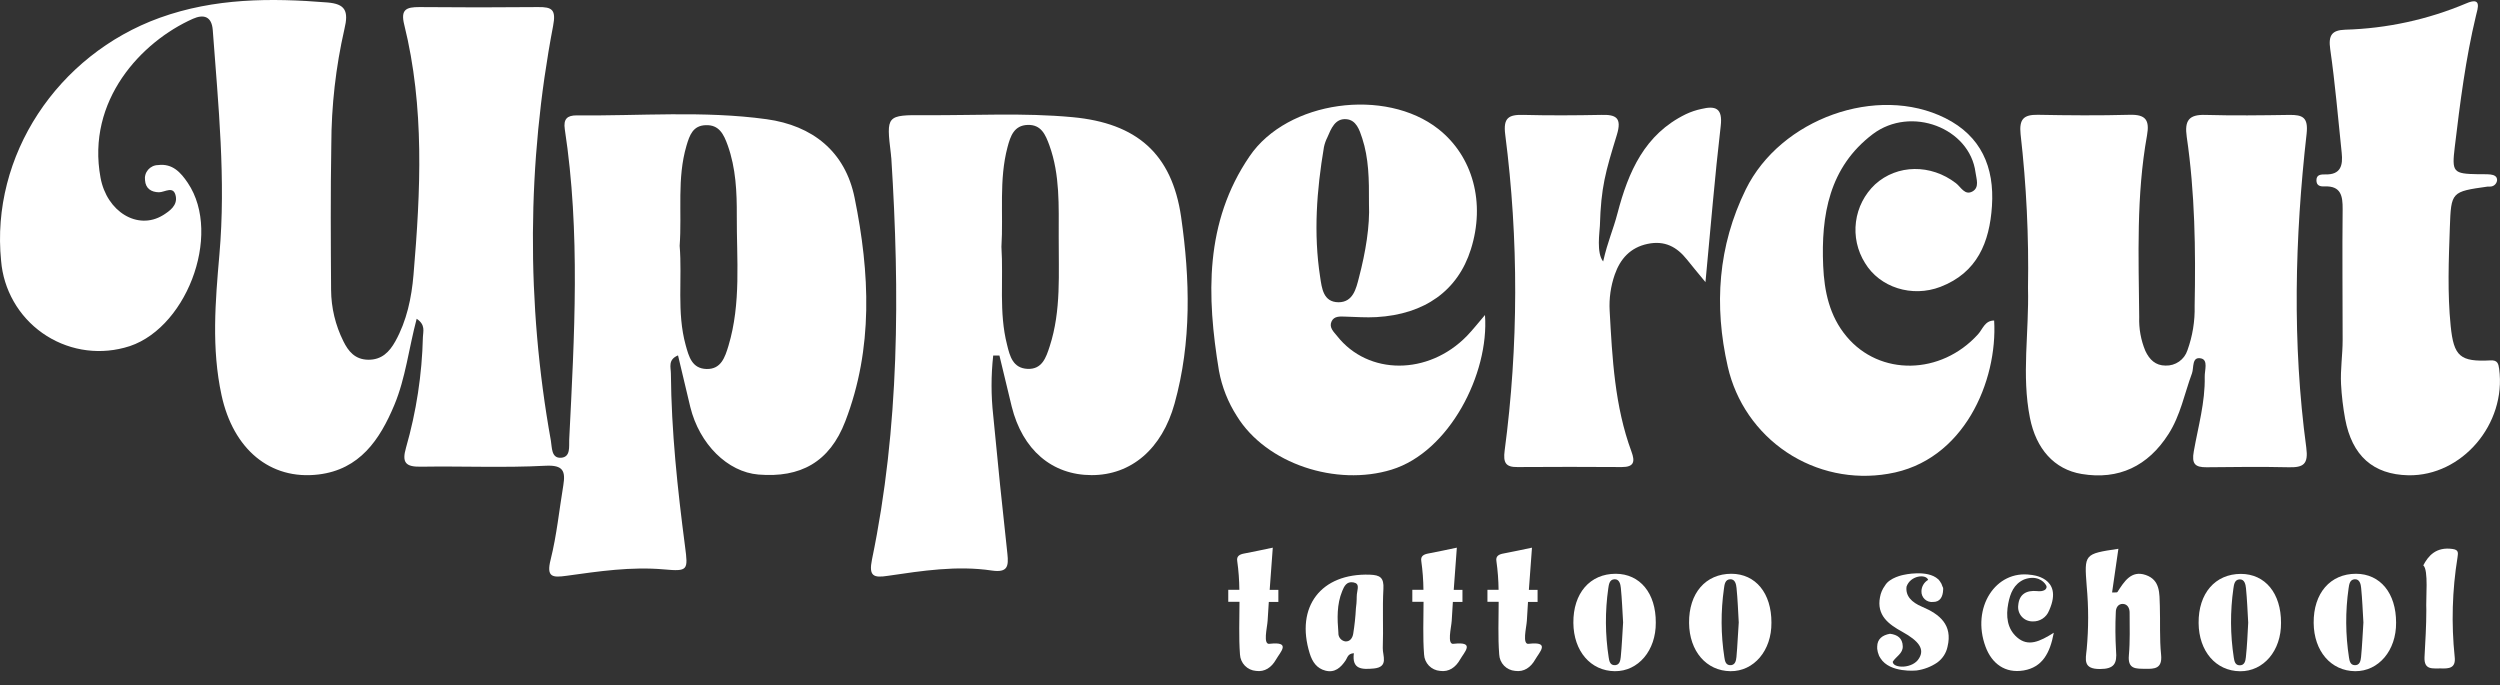 <?xml version="1.0" encoding="UTF-8"?> <svg xmlns="http://www.w3.org/2000/svg" width="124" height="34" viewBox="0 0 124 34" fill="none"><rect x="0" y="0" width="124" height="34" fill="#333333" stroke="none"/> <path d="M111.152 28.465C109.874 28.465 109.037 29.428 109.051 30.903C109.063 32.303 109.906 33.282 111.107 33.294C112.271 33.304 113.151 32.279 113.139 30.891C113.143 29.426 112.353 28.469 111.152 28.465ZM111.396 32.591C111.377 32.776 111.335 33.022 111.058 32.998C110.855 32.977 110.823 32.782 110.796 32.616C110.621 31.483 110.614 30.329 110.776 29.194C110.804 28.991 110.835 28.749 111.083 28.737C111.331 28.725 111.381 28.989 111.4 29.172C111.457 29.739 111.477 30.312 111.511 30.883C111.481 31.452 111.457 32.023 111.396 32.591Z" fill="white"></path> <path d="M38.02 5.912C34.897 5.483 31.74 5.756 28.597 5.723C28.134 5.723 27.937 5.9 28.014 6.412C28.794 11.53 28.489 16.664 28.233 21.799C28.217 22.144 28.314 22.672 27.827 22.705C27.339 22.737 27.382 22.191 27.323 21.855C26.099 15.051 26.137 8.08 27.433 1.29C27.589 0.477 27.386 0.343 26.689 0.351C24.726 0.37 22.762 0.37 20.797 0.351C20.157 0.351 19.86 0.463 20.049 1.221C21.065 5.321 20.862 9.476 20.51 13.629C20.413 14.769 20.179 15.902 19.608 16.93C19.31 17.467 18.924 17.851 18.263 17.843C17.603 17.834 17.276 17.42 17.032 16.926C16.637 16.136 16.428 15.265 16.422 14.38C16.406 11.979 16.392 9.577 16.433 7.178C16.436 5.248 16.654 3.325 17.083 1.444C17.306 0.53 17.117 0.195 16.236 0.122C13.422 -0.106 10.64 -0.096 7.926 0.881C2.834 2.722 -0.47 7.733 0.055 12.938C0.113 13.648 0.327 14.337 0.681 14.955C1.034 15.574 1.519 16.107 2.101 16.518C2.683 16.929 3.348 17.208 4.05 17.334C4.751 17.46 5.471 17.431 6.16 17.249C9.187 16.502 11.061 11.656 9.313 9.069C8.966 8.555 8.557 8.096 7.838 8.188C7.744 8.189 7.651 8.21 7.566 8.251C7.481 8.291 7.405 8.349 7.344 8.42C7.283 8.492 7.238 8.576 7.212 8.667C7.186 8.757 7.18 8.852 7.194 8.946C7.223 9.34 7.485 9.529 7.883 9.537C8.178 9.537 8.612 9.187 8.718 9.73C8.807 10.185 8.427 10.463 8.076 10.679C6.835 11.434 5.299 10.51 4.986 8.813C4.279 4.977 7.017 2.064 9.573 0.93C10.091 0.701 10.502 0.8 10.553 1.493C10.827 5.203 11.209 8.907 10.882 12.633C10.679 14.957 10.486 17.28 10.988 19.6C11.565 22.268 13.391 23.826 15.801 23.534C17.843 23.286 18.838 21.813 19.558 20.09C20.118 18.749 20.273 17.294 20.667 15.811C21.118 16.112 20.984 16.439 20.976 16.717C20.932 18.574 20.65 20.417 20.139 22.203C19.923 22.947 20.12 23.16 20.87 23.148C22.932 23.115 24.999 23.209 27.057 23.101C27.951 23.054 28.05 23.383 27.941 24.066C27.737 25.299 27.613 26.551 27.311 27.76C27.089 28.636 27.408 28.654 28.093 28.56C29.7 28.337 31.307 28.097 32.941 28.243C34.127 28.349 34.133 28.282 33.979 27.11C33.607 24.265 33.3 21.402 33.276 18.525C33.276 18.231 33.115 17.841 33.63 17.627C33.833 18.501 34.036 19.346 34.239 20.189C34.692 22.03 36.09 23.412 37.62 23.538C39.694 23.708 41.149 22.928 41.927 20.896C43.321 17.276 43.146 13.533 42.389 9.815C41.925 7.509 40.294 6.225 38.02 5.912ZM36.131 17.154C35.96 17.717 35.765 18.322 35.044 18.302C34.322 18.282 34.168 17.692 34.008 17.113C33.562 15.488 33.845 13.814 33.711 12.192C33.831 10.52 33.571 8.852 34.05 7.225C34.203 6.709 34.367 6.231 34.997 6.209C35.672 6.178 35.899 6.668 36.094 7.206C36.501 8.344 36.551 9.527 36.545 10.709C36.535 12.861 36.767 15.037 36.131 17.154Z" fill="white"></path> <path d="M53.201 5.812C50.773 5.585 48.334 5.729 45.903 5.713C43.956 5.699 43.956 5.713 44.19 7.653C44.19 7.72 44.206 7.787 44.21 7.856C44.631 14.523 44.616 21.171 43.251 27.747C43.078 28.591 43.336 28.67 44.043 28.56C45.75 28.31 47.465 28.042 49.19 28.298C49.978 28.414 50.035 28.095 49.966 27.459C49.714 25.175 49.48 22.89 49.263 20.602C49.154 19.616 49.154 18.621 49.263 17.635H49.572C49.775 18.479 49.978 19.324 50.181 20.165C50.716 22.312 52.179 23.564 54.145 23.566C56.112 23.568 57.636 22.262 58.258 20.019C59.107 16.971 59.026 13.842 58.583 10.758C58.126 7.619 56.376 6.109 53.201 5.812ZM52.067 17.172C51.884 17.739 51.685 18.33 50.964 18.296C50.242 18.261 50.088 17.674 49.948 17.091C49.541 15.49 49.775 13.858 49.671 12.243C49.773 10.593 49.541 8.925 49.974 7.294C50.12 6.743 50.299 6.217 50.974 6.196C51.648 6.176 51.856 6.682 52.051 7.212C52.581 8.683 52.51 10.217 52.512 11.731C52.502 13.556 52.642 15.396 52.067 17.172Z" fill="white"></path> <path d="M113.552 5.7C112.166 5.721 110.778 5.739 109.395 5.7C108.56 5.672 108.348 5.985 108.462 6.787C108.869 9.571 108.909 12.377 108.854 15.185C108.872 15.93 108.75 16.672 108.497 17.373C108.423 17.6 108.278 17.797 108.082 17.934C107.887 18.071 107.652 18.141 107.414 18.133C106.914 18.133 106.613 17.838 106.41 17.405C106.188 16.873 106.084 16.298 106.105 15.721C106.075 12.714 105.955 9.701 106.491 6.72C106.628 5.956 106.428 5.674 105.638 5.694C104.116 5.735 102.59 5.723 101.075 5.694C100.372 5.684 100.144 5.908 100.221 6.657C100.51 9.185 100.633 11.729 100.589 14.273C100.646 16.477 100.262 18.604 100.685 20.727C100.989 22.262 101.889 23.283 103.249 23.509C105.087 23.816 106.542 23.121 107.558 21.528C108.155 20.595 108.348 19.527 108.722 18.517C108.824 18.243 108.702 17.672 109.173 17.777C109.537 17.857 109.346 18.367 109.354 18.686C109.381 19.947 109.029 21.16 108.812 22.387C108.7 23.009 108.873 23.182 109.45 23.176C110.801 23.162 112.154 23.145 113.513 23.176C114.251 23.194 114.503 23.029 114.391 22.196C113.692 17.009 113.822 11.81 114.409 6.623C114.493 5.824 114.216 5.692 113.552 5.7Z" fill="white"></path> <path d="M72.755 16.666C70.847 18.624 67.861 18.624 66.32 16.666C66.154 16.462 65.914 16.247 66.04 15.955C66.166 15.662 66.475 15.697 66.747 15.705C67.255 15.719 67.763 15.758 68.267 15.729C70.673 15.593 72.312 14.408 72.954 12.37C73.684 10.065 73.06 7.756 71.347 6.403C68.724 4.335 63.86 4.981 61.977 7.754C59.742 11.03 59.849 14.691 60.461 18.393C60.608 19.192 60.91 19.954 61.349 20.638C62.81 23.011 66.284 24.137 69.021 23.295C71.888 22.416 73.871 18.531 73.655 15.625C73.279 16.066 73.031 16.381 72.755 16.666ZM65.479 13.738C65.146 11.58 65.307 9.433 65.668 7.293C65.703 7.128 65.759 6.968 65.835 6.818C66.024 6.381 66.219 5.863 66.782 5.912C67.269 5.954 67.428 6.434 67.568 6.864C67.887 7.846 67.909 8.854 67.901 10.115C67.95 11.206 67.735 12.507 67.403 13.773C67.265 14.307 67.117 14.992 66.388 14.992C65.634 14.985 65.563 14.299 65.479 13.738Z" fill="white"></path> <path d="M98.91 15.898C98.445 15.898 98.344 16.325 98.108 16.583C96.265 18.614 93.232 18.659 91.59 16.69C90.737 15.674 90.485 14.443 90.43 13.191C90.322 10.678 90.722 8.293 92.892 6.651C94.784 5.229 97.701 6.344 97.986 8.555C98.029 8.876 98.189 9.289 97.842 9.492C97.456 9.715 97.259 9.272 97.013 9.085C95.771 8.13 94.103 8.147 93.006 9.144C92.484 9.635 92.147 10.292 92.056 11.002C91.964 11.713 92.122 12.434 92.502 13.041C93.234 14.26 94.835 14.768 96.245 14.228C98.073 13.523 98.683 12.021 98.801 10.219C98.929 8.287 98.26 6.747 96.487 5.859C93.11 4.173 88.313 5.889 86.592 9.392C85.21 12.204 85.007 15.154 85.698 18.188C86.092 19.923 87.136 21.441 88.616 22.43C90.096 23.418 91.898 23.801 93.652 23.501C97.423 22.885 99.087 18.877 98.91 15.898Z" fill="white"></path> <path d="M123.958 18.296C123.922 18.034 123.875 17.859 123.536 17.875C122.022 17.954 121.707 17.684 121.553 16.163C121.39 14.537 121.455 12.912 121.512 11.286C121.575 9.508 121.587 9.508 123.391 9.254C123.426 9.254 123.459 9.254 123.493 9.254C123.578 9.258 123.662 9.231 123.728 9.177C123.794 9.124 123.838 9.048 123.853 8.964C123.879 8.749 123.704 8.675 123.53 8.655C123.355 8.635 123.123 8.645 122.92 8.641C121.666 8.621 121.606 8.543 121.758 7.28C122.02 5.097 122.294 2.919 122.808 0.778C122.896 0.412 123.117 -0.175 122.325 0.168C120.422 0.972 118.386 1.414 116.321 1.473C115.654 1.497 115.482 1.753 115.579 2.44C115.825 4.145 115.967 5.863 116.148 7.578C116.213 8.188 116.114 8.673 115.335 8.651C115.132 8.651 114.899 8.651 114.895 8.933C114.891 9.216 115.084 9.256 115.301 9.246C116.114 9.214 116.201 9.72 116.195 10.376C116.171 12.538 116.195 14.7 116.195 16.861C116.195 17.605 116.079 18.314 116.116 19.056C116.147 19.633 116.215 20.208 116.319 20.777C116.662 22.605 117.705 23.538 119.458 23.574C122.113 23.619 124.324 21.033 123.958 18.296Z" fill="white"></path> <path d="M85.347 6.252C85.453 5.356 85.087 5.236 84.384 5.405C84.121 5.461 83.864 5.548 83.62 5.663C81.572 6.658 80.766 8.525 80.231 10.567C79.998 11.455 79.754 11.929 79.516 12.969C79.175 12.553 79.343 11.5 79.354 11.207C79.41 9.273 79.63 8.538 80.195 6.693C80.457 5.835 80.156 5.677 79.415 5.699C78.13 5.724 76.844 5.732 75.554 5.699C74.825 5.681 74.552 5.844 74.66 6.681C75.329 11.884 75.319 17.153 74.63 22.354C74.555 22.937 74.67 23.177 75.27 23.166C76.993 23.154 78.717 23.154 80.443 23.166C81.052 23.166 81.105 22.898 80.92 22.398C80.089 20.145 79.969 17.778 79.839 15.415C79.805 14.805 79.891 14.194 80.093 13.617C80.365 12.837 80.867 12.276 81.719 12.097C82.57 11.918 83.169 12.242 83.673 12.873C83.933 13.203 84.206 13.524 84.591 13.993C84.85 11.274 85.055 8.757 85.347 6.252Z" fill="white"></path> <path d="M107.128 30.05C107.106 29.441 107.157 28.77 106.429 28.52C105.702 28.27 105.357 28.853 105.024 29.365C105.003 29.396 104.912 29.378 104.759 29.388C104.861 28.681 104.963 27.994 105.072 27.22C103.374 27.474 103.378 27.474 103.5 29.069C103.596 30.11 103.596 31.158 103.5 32.2C103.443 32.728 103.317 33.187 104.156 33.183C104.863 33.183 105.013 32.913 104.956 32.279C104.918 31.64 104.914 31 104.944 30.361C104.944 30.145 105.062 29.944 105.298 29.954C105.533 29.965 105.629 30.174 105.629 30.385C105.629 31.092 105.655 31.808 105.592 32.506C105.529 33.205 105.95 33.165 106.405 33.173C106.86 33.181 107.258 33.173 107.191 32.482C107.108 31.671 107.155 30.859 107.128 30.05Z" fill="white"></path> <path d="M68.617 29.205C68.647 28.652 68.458 28.522 67.94 28.504C65.525 28.422 64.24 30.097 64.962 32.411C65.092 32.83 65.311 33.153 65.742 33.264C66.209 33.384 66.506 33.11 66.746 32.752C66.835 32.62 66.847 32.419 67.152 32.399C67.044 33.211 67.558 33.211 68.145 33.157C68.895 33.083 68.572 32.513 68.586 32.141C68.621 31.165 68.564 30.182 68.617 29.205ZM67.254 30.166C67.232 30.591 67.187 31.015 67.119 31.436C67.085 31.639 66.963 31.832 66.727 31.814C66.627 31.798 66.537 31.746 66.473 31.667C66.409 31.588 66.378 31.488 66.384 31.387C66.327 30.686 66.299 29.983 66.575 29.314C66.668 29.087 66.788 28.827 67.124 28.886C67.459 28.945 67.327 29.207 67.3 29.479C67.284 29.644 67.306 29.794 67.254 30.166Z" fill="white"></path> <path d="M80.14 28.459C78.862 28.459 78.025 29.422 78.039 30.897C78.051 32.297 78.895 33.278 80.095 33.291C81.26 33.301 82.137 32.264 82.127 30.885C82.137 29.42 81.341 28.463 80.14 28.459ZM80.39 32.586C80.372 32.77 80.329 33.016 80.053 32.992C79.85 32.969 79.817 32.776 79.791 32.608C79.615 31.475 79.608 30.323 79.77 29.188C79.799 28.985 79.829 28.743 80.077 28.731C80.325 28.719 80.376 28.983 80.394 29.164C80.451 29.733 80.471 30.306 80.506 30.875C80.469 31.446 80.445 32.017 80.39 32.586Z" fill="white"></path> <path d="M85.878 28.459C84.598 28.459 83.763 29.422 83.778 30.897C83.79 32.297 84.633 33.278 85.832 33.291C86.996 33.301 87.876 32.264 87.863 30.885C87.868 29.42 87.079 28.463 85.878 28.459ZM86.128 32.586C86.11 32.77 86.065 33.016 85.791 32.992C85.588 32.969 85.555 32.776 85.529 32.608C85.353 31.475 85.347 30.323 85.509 29.188C85.535 28.985 85.566 28.743 85.815 28.731C86.065 28.719 86.114 28.983 86.132 29.164C86.189 29.733 86.21 30.306 86.242 30.875C86.199 31.446 86.181 32.017 86.128 32.586Z" fill="white"></path> <path d="M116.859 28.459C115.581 28.459 114.744 29.422 114.758 30.897C114.77 32.297 115.613 33.278 116.814 33.291C117.978 33.301 118.858 32.264 118.846 30.885C118.85 29.42 118.06 28.463 116.859 28.459ZM117.109 32.586C117.09 32.77 117.048 33.016 116.774 32.992C116.57 32.969 116.536 32.776 116.509 32.608C116.334 31.475 116.327 30.323 116.489 29.188C116.518 28.985 116.548 28.743 116.796 28.731C117.044 28.719 117.097 28.983 117.113 29.164C117.17 29.733 117.19 30.306 117.225 30.875C117.188 31.446 117.164 32.017 117.109 32.586Z" fill="white"></path> <path d="M75.842 31.931C75.478 32.012 75.714 31.118 75.732 30.791C75.75 30.464 75.769 30.169 75.789 29.856H76.264V29.259H75.832C75.88 28.574 75.935 27.879 75.986 27.164C75.492 27.266 75.041 27.367 74.584 27.451C74.354 27.491 74.178 27.575 74.222 27.831C74.288 28.302 74.324 28.777 74.33 29.253H73.777V29.85H74.334C74.334 30.722 74.293 31.593 74.361 32.463C74.371 32.671 74.456 32.868 74.601 33.018C74.746 33.167 74.941 33.259 75.149 33.276C75.59 33.341 75.925 33.101 76.142 32.719C76.36 32.337 76.908 31.813 75.842 31.931Z" fill="white"></path> <path d="M72.115 31.931C71.751 32.012 71.987 31.118 72.005 30.791C72.024 30.464 72.042 30.169 72.062 29.856H72.538V29.259H72.105C72.154 28.574 72.209 27.879 72.259 27.164C71.766 27.266 71.314 27.367 70.857 27.451C70.628 27.491 70.451 27.575 70.496 27.831C70.562 28.302 70.598 28.777 70.603 29.253H70.051V29.85H70.608C70.608 30.722 70.567 31.593 70.634 32.463C70.644 32.671 70.73 32.868 70.875 33.018C71.02 33.167 71.215 33.259 71.422 33.276C71.865 33.341 72.198 33.101 72.416 32.719C72.633 32.337 73.186 31.813 72.115 31.931Z" fill="white"></path> <path d="M62.986 31.931C62.623 32.012 62.856 31.118 62.874 30.791C62.893 30.464 62.913 30.169 62.933 29.856H63.407V29.259H62.976C63.025 28.574 63.078 27.879 63.13 27.164C62.637 27.266 62.184 27.367 61.728 27.451C61.497 27.491 61.322 27.575 61.367 27.831C61.433 28.302 61.468 28.777 61.472 29.253H60.922V29.85H61.479C61.479 30.722 61.438 31.593 61.503 32.463C61.514 32.671 61.6 32.868 61.745 33.018C61.891 33.168 62.085 33.259 62.293 33.276C62.734 33.341 63.069 33.101 63.287 32.719C63.504 32.337 64.057 31.813 62.986 31.931Z" fill="white"></path> <path d="M121.656 27.23C120.823 27.108 120.437 27.579 120.195 28.042C120.464 28.268 120.315 29.668 120.346 30.267C120.346 31.041 120.297 31.815 120.256 32.587C120.222 33.262 120.681 33.142 121.069 33.154C121.457 33.166 121.821 33.154 121.752 32.577C121.582 30.936 121.629 29.279 121.892 27.65C121.916 27.443 121.971 27.276 121.656 27.23Z" fill="white"></path> <path d="M100.045 31.612C99.546 31.177 99.491 30.553 99.609 29.934C99.708 29.424 99.885 28.975 100.387 28.745C100.978 28.521 101.36 28.794 101.492 29.04C101.509 29.069 101.515 29.104 101.508 29.137C101.455 29.379 101.039 29.318 101.039 29.318C100.511 29.269 100.155 29.468 100.106 30.009C100.091 30.11 100.098 30.214 100.127 30.313C100.156 30.412 100.206 30.503 100.273 30.58C100.341 30.657 100.425 30.719 100.519 30.761C100.613 30.802 100.715 30.823 100.817 30.822C100.991 30.829 101.162 30.782 101.308 30.687C101.454 30.592 101.566 30.455 101.63 30.293C101.636 30.284 101.641 30.273 101.644 30.263C102.374 28.613 100.734 28.513 100.734 28.513C98.987 28.253 97.762 30.139 98.485 32.083C98.796 32.916 99.454 33.41 100.375 33.254C101.295 33.097 101.681 32.4 101.868 31.384C101.175 31.819 100.6 32.097 100.045 31.612Z" fill="white"></path> <path d="M95.334 30.095C94.802 29.869 94.509 29.554 94.564 29.099C94.749 28.542 95.529 28.455 95.637 28.762C95.538 28.818 95.456 28.899 95.398 28.997C95.34 29.094 95.307 29.205 95.304 29.318C95.3 29.394 95.312 29.469 95.341 29.539C95.369 29.609 95.413 29.672 95.468 29.723C95.524 29.775 95.59 29.813 95.662 29.836C95.734 29.859 95.81 29.866 95.885 29.857C96.214 29.857 96.364 29.623 96.38 29.257C96.38 29.257 96.38 29.257 96.38 29.243C96.383 29.216 96.383 29.189 96.38 29.162L96.346 29.087C96.321 28.995 96.278 28.909 96.22 28.833C96.206 28.81 96.189 28.789 96.171 28.77L96.149 28.743L96.131 28.729C95.596 28.235 94.414 28.514 94.414 28.514C94.414 28.514 93.723 28.64 93.493 29.048C93.368 29.217 93.284 29.412 93.248 29.619C93.075 30.519 93.666 30.96 94.351 31.336C95.188 31.797 95.462 32.199 95.19 32.644C94.887 33.183 93.894 33.162 93.879 32.825C94.036 32.565 94.385 32.419 94.377 32.059C94.367 31.653 94.113 31.48 93.743 31.435C93.363 31.503 93.115 31.695 93.109 32.067C93.109 32.067 93.109 32.086 93.109 32.098C93.109 32.11 93.109 32.149 93.109 32.179C93.121 32.291 93.149 32.401 93.193 32.504C93.193 32.52 93.207 32.533 93.213 32.549C93.219 32.565 93.25 32.616 93.27 32.646C93.737 33.398 95.06 33.256 95.06 33.256C95.424 33.207 95.771 33.075 96.076 32.87L96.09 32.86C96.352 32.67 96.533 32.39 96.598 32.073C96.858 30.991 96.208 30.464 95.334 30.095Z" fill="white"></path> </svg> 